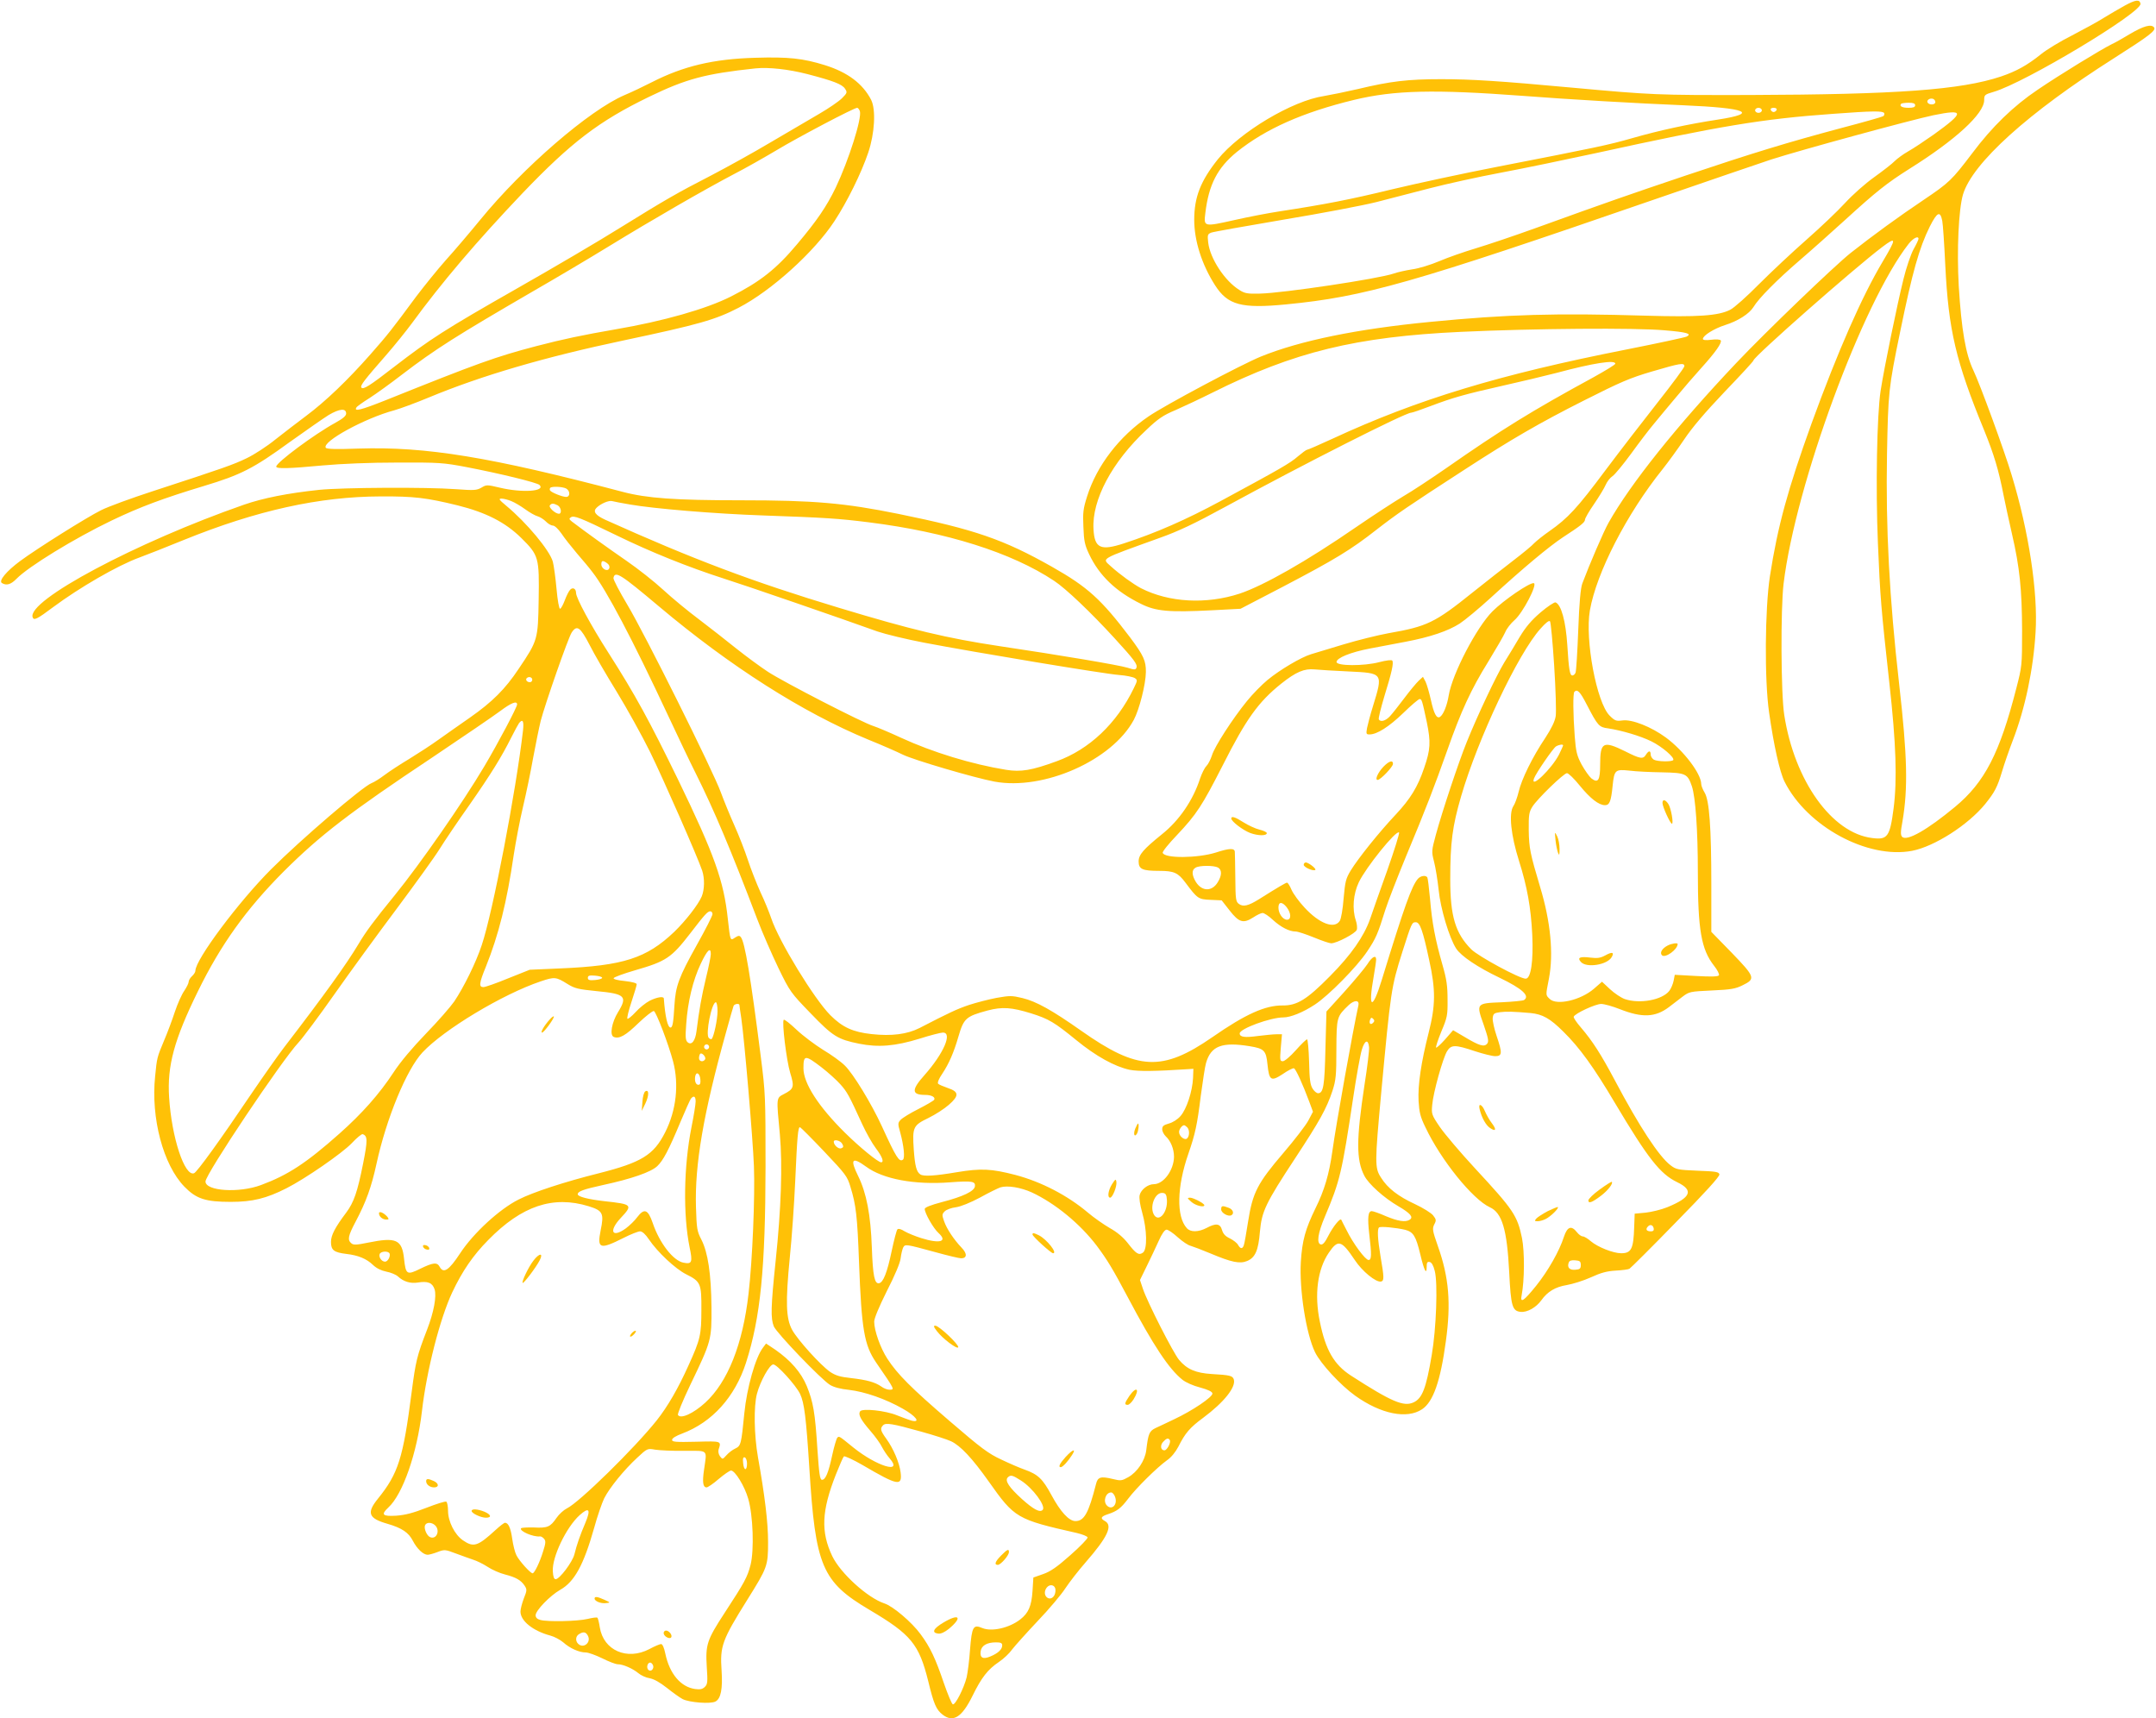 <?xml version="1.0" standalone="no"?>
<!DOCTYPE svg PUBLIC "-//W3C//DTD SVG 20010904//EN"
 "http://www.w3.org/TR/2001/REC-SVG-20010904/DTD/svg10.dtd">
<svg version="1.0" xmlns="http://www.w3.org/2000/svg"
 width="1280pt" height="1020pt" viewBox="0 0 1280 1020"
 preserveAspectRatio="xMidYMid meet">
<g transform="translate(0,1020) scale(0.1,-0.1)"
fill="#ffc107" stroke="none">
<path d="M12615 10167 c-33 -18 -89 -51 -125 -73 -36 -23 -121 -69 -188 -104
-68 -34 -152 -85 -185 -112 -82 -66 -146 -101 -237 -132 -240 -80 -618 -107
-1495 -110 -548 -1 -574 0 -1055 44 -423 39 -594 50 -773 50 -199 0 -301 -12
-497 -59 -69 -16 -158 -34 -199 -41 -189 -28 -500 -214 -631 -376 -102 -128
-140 -224 -140 -359 0 -124 45 -266 124 -389 75 -117 156 -139 422 -113 465
45 748 126 2169 617 330 114 650 223 710 243 174 56 827 234 964 263 186 38
186 18 1 -115 -54 -38 -123 -84 -152 -100 -30 -17 -65 -43 -79 -57 -13 -14
-68 -57 -121 -95 -56 -40 -129 -105 -175 -155 -43 -47 -145 -144 -228 -217
-82 -72 -208 -190 -280 -262 -74 -75 -149 -142 -173 -154 -70 -36 -193 -44
-502 -35 -531 16 -819 8 -1280 -37 -434 -42 -771 -111 -1005 -206 -117 -48
-572 -290 -666 -355 -174 -118 -308 -293 -365 -475 -23 -72 -26 -96 -22 -180
3 -84 8 -108 34 -163 60 -127 159 -222 308 -295 88 -44 164 -51 421 -38 l170
9 250 130 c313 164 405 220 558 340 120 93 179 134 522 356 277 180 446 278
710 411 216 109 271 133 404 172 167 49 191 53 191 31 0 -8 -71 -104 -157
-213 -86 -109 -227 -292 -314 -408 -164 -220 -221 -282 -330 -358 -36 -25 -76
-57 -90 -71 -13 -15 -69 -61 -124 -103 -55 -42 -164 -128 -242 -190 -224 -180
-270 -202 -499 -242 -66 -12 -186 -42 -269 -67 -82 -25 -169 -51 -192 -58 -59
-18 -184 -92 -257 -152 -35 -29 -90 -85 -123 -126 -84 -103 -193 -271 -208
-323 -8 -24 -22 -52 -33 -63 -11 -11 -27 -44 -37 -73 -42 -130 -124 -250 -227
-332 -110 -89 -138 -121 -138 -161 0 -46 22 -56 123 -56 87 0 111 -11 155 -70
71 -95 76 -99 149 -102 l66 -3 47 -60 c56 -72 82 -79 141 -41 21 14 46 26 55
26 9 0 37 -18 61 -41 47 -43 97 -69 135 -69 13 0 61 -16 108 -35 46 -19 93
-35 103 -35 33 0 145 59 152 80 4 11 1 37 -6 57 -22 67 -15 155 18 225 41 87
222 312 239 296 4 -4 -28 -106 -70 -225 -43 -120 -89 -250 -102 -289 -37 -104
-112 -212 -238 -339 -137 -139 -196 -175 -281 -174 -103 1 -220 -51 -417 -188
-298 -206 -443 -199 -779 38 -172 121 -266 174 -349 194 -63 15 -74 15 -154 1
-47 -9 -120 -28 -163 -42 -71 -24 -116 -45 -294 -137 -73 -37 -166 -49 -284
-36 -111 12 -173 40 -245 112 -96 96 -306 440 -351 575 -12 35 -40 105 -64
155 -23 51 -57 137 -75 192 -18 55 -54 147 -80 205 -26 58 -62 146 -80 195
-47 130 -453 944 -555 1114 -47 79 -85 151 -83 160 9 44 42 23 269 -168 424
-357 855 -631 1242 -791 82 -33 175 -74 207 -90 62 -31 426 -138 544 -160 292
-54 698 126 827 366 33 61 71 211 72 284 1 67 -14 99 -93 205 -172 227 -252
300 -464 420 -288 163 -460 222 -911 314 -321 65 -501 81 -935 81 -393 0 -559
12 -703 50 -785 207 -1167 270 -1569 257 -136 -5 -189 -3 -194 5 -23 36 231
175 406 222 36 10 128 44 205 76 313 130 688 240 1157 339 449 95 546 123 683
194 195 101 450 332 569 514 75 114 160 286 201 408 38 113 46 254 17 312 -50
97 -140 164 -274 206 -132 41 -217 50 -415 44 -249 -7 -427 -50 -613 -145 -47
-24 -120 -59 -163 -77 -208 -89 -603 -430 -856 -740 -63 -77 -155 -185 -204
-239 -49 -55 -127 -152 -175 -215 -153 -207 -166 -223 -273 -345 -133 -151
-266 -279 -383 -366 -50 -37 -131 -100 -181 -139 -49 -40 -126 -90 -170 -111
-81 -39 -135 -58 -555 -195 -129 -42 -269 -93 -310 -114 -83 -41 -378 -226
-481 -302 -81 -60 -128 -117 -108 -130 27 -17 54 -9 87 25 70 72 344 240 565
346 167 80 306 132 548 205 219 66 294 104 511 262 94 67 197 139 229 159 64
38 104 42 104 9 0 -14 -19 -30 -66 -56 -121 -66 -349 -235 -349 -259 0 -14 74
-12 277 7 112 10 277 17 443 17 250 1 273 -1 410 -27 198 -38 419 -92 433
-106 38 -38 -102 -48 -236 -16 -76 18 -79 18 -109 0 -28 -16 -43 -17 -152 -9
-177 13 -671 10 -811 -4 -189 -20 -333 -49 -446 -88 -640 -223 -1293 -571
-1255 -669 7 -20 26 -11 122 61 156 116 382 247 511 294 43 16 161 62 263 104
434 176 806 258 1170 259 199 1 272 -8 456 -53 169 -42 283 -100 378 -193 105
-104 108 -116 104 -368 -4 -236 -5 -241 -119 -410 -79 -119 -156 -196 -289
-289 -58 -40 -141 -99 -185 -130 -44 -32 -123 -83 -175 -115 -52 -31 -119 -75
-147 -96 -29 -22 -63 -43 -77 -48 -54 -21 -419 -334 -596 -511 -194 -194 -450
-537 -450 -603 0 -8 -9 -22 -20 -32 -11 -10 -20 -25 -20 -34 0 -8 -12 -32 -26
-53 -15 -21 -40 -77 -56 -125 -16 -49 -44 -124 -63 -168 -43 -103 -43 -103
-54 -214 -26 -248 48 -527 174 -656 70 -72 125 -90 275 -90 129 0 211 20 331
81 109 55 330 207 388 268 29 31 58 55 64 53 30 -10 30 -37 3 -173 -34 -171
-55 -231 -100 -292 -67 -89 -91 -135 -91 -175 0 -49 18 -62 91 -71 71 -8 121
-29 159 -66 20 -19 48 -33 78 -39 27 -5 58 -18 70 -29 32 -30 73 -43 117 -36
60 10 87 -1 100 -40 13 -41 -4 -135 -45 -241 -60 -155 -67 -186 -91 -369 -51
-394 -79 -483 -201 -634 -68 -84 -55 -116 57 -148 86 -25 126 -52 151 -101 25
-48 62 -83 88 -83 8 0 35 7 58 16 42 16 45 16 111 -9 37 -14 83 -30 103 -37
20 -6 58 -25 83 -41 25 -17 72 -38 104 -46 66 -17 95 -34 117 -67 14 -22 14
-28 -5 -75 -11 -29 -20 -64 -20 -78 0 -56 74 -115 178 -143 23 -6 57 -24 76
-40 40 -36 95 -60 134 -60 15 0 59 -16 98 -35 38 -19 79 -35 92 -35 31 0 88
-25 122 -53 15 -13 46 -27 67 -30 26 -5 60 -24 102 -57 35 -28 77 -58 94 -67
40 -20 166 -30 195 -14 32 17 43 76 36 183 -10 146 2 180 154 423 118 189 122
199 122 340 0 117 -19 273 -60 504 -23 132 -26 302 -6 377 20 75 75 174 97
174 22 0 133 -122 159 -175 25 -53 36 -141 55 -440 36 -584 75 -675 357 -842
247 -146 294 -203 349 -424 33 -136 47 -168 85 -198 63 -49 115 -16 178 112
53 108 90 156 157 201 27 18 62 51 78 74 17 22 85 98 152 169 67 70 141 158
164 194 24 36 78 106 121 155 130 149 162 218 114 244 -29 16 -25 27 18 41 54
18 76 34 120 92 47 63 171 185 229 227 27 18 52 50 69 82 40 80 68 113 147
171 125 93 196 183 182 228 -7 22 -24 26 -131 32 -95 6 -147 28 -194 84 -35
42 -189 344 -215 423 l-17 51 40 82 c22 45 54 112 71 150 19 43 36 67 47 67 9
0 39 -20 66 -45 28 -25 62 -48 77 -51 14 -4 67 -24 117 -45 126 -53 175 -63
218 -45 48 20 67 62 76 174 11 121 33 168 210 437 144 219 186 294 221 400 20
62 23 90 23 245 1 193 2 195 74 264 33 30 63 30 57 -1 -33 -151 -132 -702
-155 -868 -19 -137 -48 -233 -100 -338 -60 -123 -79 -191 -87 -317 -10 -165
31 -427 84 -537 33 -68 151 -196 239 -259 153 -109 307 -140 397 -80 66 44
109 167 141 404 31 225 19 378 -48 566 -32 91 -33 102 -21 127 13 24 12 30 -7
54 -11 14 -59 44 -106 66 -100 46 -164 95 -203 158 -38 58 -37 86 1 502 57
610 59 627 126 839 55 172 56 175 80 175 24 0 42 -51 79 -225 39 -176 38 -269
-3 -430 -45 -177 -65 -311 -60 -406 4 -67 10 -94 41 -157 91 -193 280 -427
382 -474 73 -33 102 -132 115 -385 10 -202 18 -231 68 -236 39 -4 92 26 123
69 36 51 83 79 150 90 35 6 100 26 144 46 61 28 96 37 148 40 38 2 75 7 81 11
7 4 131 127 275 275 176 179 261 273 259 285 -3 15 -20 18 -129 22 -119 5
-128 7 -162 33 -68 52 -185 230 -330 504 -82 154 -131 231 -201 313 -26 30
-45 58 -43 64 6 19 129 76 163 76 18 0 68 -14 111 -31 132 -52 210 -49 291 12
22 17 59 45 81 62 40 30 45 31 174 37 114 5 141 10 183 31 78 38 74 49 -65
193 l-121 124 0 279 c0 343 -12 503 -40 548 -11 18 -20 41 -20 51 -1 62 -104
197 -209 275 -87 64 -202 110 -259 102 -37 -5 -45 -2 -76 29 -77 77 -147 450
-117 624 39 224 219 574 432 839 31 39 88 117 127 175 49 73 124 161 241 284
94 98 171 181 171 186 0 21 595 545 764 673 86 65 86 53 4 -85 -124 -208 -266
-531 -423 -962 -140 -388 -201 -609 -247 -906 -30 -195 -33 -617 -5 -810 28
-196 63 -353 92 -411 134 -266 493 -460 757 -410 133 26 332 153 434 278 57
71 72 100 100 193 12 41 41 125 64 185 73 189 122 422 135 641 15 236 -40 599
-142 934 -43 144 -189 542 -227 621 -46 96 -71 241 -87 500 -12 216 -1 454 25
544 56 187 387 486 896 809 212 135 253 166 238 184 -17 20 -62 8 -143 -40
-38 -23 -87 -51 -109 -61 -61 -30 -310 -182 -439 -270 -143 -96 -271 -220
-389 -378 -120 -158 -135 -173 -288 -276 -142 -95 -303 -212 -432 -314 -97
-77 -505 -469 -680 -654 -353 -373 -628 -717 -758 -948 -29 -51 -114 -249
-156 -361 -10 -27 -18 -112 -24 -275 -5 -130 -12 -244 -16 -254 -3 -9 -12 -17
-19 -17 -15 0 -21 34 -30 180 -9 141 -36 241 -70 254 -7 2 -47 -24 -88 -59
-56 -48 -88 -86 -125 -147 -27 -46 -68 -114 -92 -152 -46 -76 -158 -312 -222
-471 -49 -121 -146 -413 -183 -549 -26 -97 -27 -100 -11 -162 9 -35 21 -110
27 -166 11 -112 63 -285 104 -349 29 -45 129 -112 257 -173 135 -65 183 -108
146 -133 -7 -4 -67 -10 -132 -13 -153 -6 -153 -6 -107 -135 27 -79 31 -98 20
-111 -17 -21 -47 -12 -132 39 l-70 41 -48 -55 c-26 -29 -50 -51 -53 -48 -3 3
11 46 31 95 35 83 38 96 37 189 0 82 -5 120 -31 210 -42 147 -61 246 -73 389
-6 65 -13 122 -16 127 -9 15 -40 10 -56 -8 -37 -43 -79 -159 -215 -602 -56
-182 -82 -171 -48 19 8 47 15 93 15 103 0 30 -24 18 -52 -27 -15 -23 -76 -96
-135 -162 l-108 -119 -6 -220 c-5 -222 -12 -265 -44 -265 -8 0 -23 12 -32 27
-14 22 -19 54 -21 160 -2 73 -8 133 -12 133 -5 0 -35 -29 -67 -65 -32 -36 -66
-65 -77 -65 -17 0 -18 6 -12 80 l7 80 -33 0 c-18 0 -67 -5 -108 -10 -80 -11
-110 -7 -110 15 0 28 183 95 259 95 43 0 117 30 187 76 81 53 249 223 311 316
52 78 62 101 108 248 15 47 70 189 122 315 119 285 168 413 245 630 83 236
142 363 243 526 47 77 93 156 102 177 8 20 33 52 54 70 50 43 139 215 115 220
-24 5 -179 -101 -245 -167 -95 -95 -239 -372 -260 -499 -10 -61 -32 -115 -52
-128 -20 -12 -36 19 -54 101 -10 44 -24 93 -32 109 l-15 28 -25 -23 c-14 -13
-53 -60 -86 -104 -33 -44 -71 -92 -85 -107 -26 -28 -56 -36 -66 -19 -4 5 12
67 33 138 44 142 56 197 47 211 -3 6 -35 2 -78 -9 -91 -24 -253 -23 -253 1 0
24 83 58 198 80 59 11 154 29 211 40 148 28 253 64 322 108 32 21 115 90 184
153 194 178 348 306 430 360 103 67 130 88 130 104 0 8 24 50 54 93 30 44 61
95 69 114 8 19 26 42 40 51 14 9 64 70 111 134 47 65 108 145 136 178 27 33
85 103 129 155 43 52 111 131 151 175 85 94 124 150 116 164 -4 6 -27 8 -56 4
-33 -4 -50 -2 -50 5 0 20 66 61 131 82 77 24 144 67 169 107 31 52 139 161
275 278 71 61 193 170 270 240 183 167 247 218 380 302 275 172 445 328 445
409 0 31 3 33 57 49 185 54 881 472 871 523 -5 27 -29 24 -93 -11z m-7821
-407 c153 -40 206 -60 223 -87 14 -21 13 -25 -18 -56 -19 -19 -79 -60 -134
-92 -55 -32 -185 -108 -290 -170 -104 -62 -262 -149 -350 -195 -208 -107 -275
-146 -540 -310 -121 -76 -400 -240 -620 -365 -425 -242 -511 -298 -724 -462
-147 -114 -186 -139 -196 -123 -7 12 19 45 151 196 47 54 114 137 148 183 179
245 387 489 658 774 289 302 454 428 751 572 221 107 333 137 632 169 79 8
196 -5 309 -34z m4246 -129 c270 -21 685 -45 955 -56 376 -16 451 -47 204 -85
-172 -26 -348 -64 -508 -110 -143 -41 -216 -56 -801 -170 -201 -39 -484 -100
-630 -135 -247 -60 -391 -88 -665 -130 -60 -9 -181 -32 -269 -52 -180 -40
-180 -40 -170 42 20 169 72 269 187 363 171 137 391 235 696 309 240 58 477
63 1001 24z m2450 -37 c0 -17 -36 -19 -46 -3 -8 14 14 29 33 22 7 -3 13 -11
13 -19z m-120 -19 c0 -11 -11 -15 -39 -15 -38 0 -57 10 -44 24 3 3 24 6 45 6
27 0 38 -4 38 -15z m-6265 -35 c13 -42 -66 -291 -144 -455 -54 -111 -110 -194
-229 -335 -123 -147 -220 -223 -392 -310 -146 -74 -403 -147 -685 -195 -196
-34 -311 -58 -472 -100 -240 -63 -343 -100 -896 -322 -146 -58 -187 -68 -171
-42 3 6 38 31 78 56 39 25 125 87 191 138 200 153 324 231 780 496 127 73 328
192 447 265 266 163 570 338 743 429 72 37 186 102 255 143 126 76 460 252
479 252 5 0 12 -9 16 -20z m5355 5 c0 -8 -9 -15 -20 -15 -11 0 -20 7 -20 15 0
8 9 15 20 15 11 0 20 -7 20 -15z m88 3 c-3 -7 -11 -13 -18 -13 -7 0 -15 6 -17
13 -3 7 4 12 17 12 13 0 20 -5 18 -12z m638 -19 c3 -6 1 -15 -6 -19 -6 -4
-118 -36 -248 -70 -318 -85 -522 -147 -927 -283 -341 -115 -448 -152 -888
-311 -130 -47 -291 -101 -358 -121 -66 -20 -162 -53 -213 -75 -52 -22 -123
-44 -162 -49 -38 -6 -88 -17 -110 -25 -89 -31 -656 -116 -794 -119 -73 -2 -90
1 -121 21 -87 53 -175 187 -186 282 -5 45 -4 50 18 59 13 5 206 39 429 77 223
37 470 84 550 104 80 21 224 58 321 83 97 25 286 67 420 92 134 25 388 78 564
116 735 161 986 203 1405 233 241 18 297 18 306 5z m345 -640 c4 -19 12 -137
18 -264 19 -384 62 -569 231 -980 58 -143 86 -235 115 -385 9 -47 32 -150 50
-230 46 -199 59 -329 60 -575 0 -206 -1 -212 -34 -340 -99 -387 -188 -559
-364 -705 -164 -136 -286 -206 -314 -178 -10 11 -10 28 2 93 33 196 29 383
-20 815 -58 511 -80 925 -72 1365 7 365 9 391 78 725 73 356 113 498 176 625
44 87 62 95 74 34z m-141 -107 c0 -5 -13 -33 -30 -63 -16 -30 -43 -109 -59
-175 -38 -153 -115 -528 -136 -664 -22 -147 -30 -576 -16 -905 13 -315 19
-388 68 -830 40 -360 47 -574 25 -745 -22 -168 -36 -187 -127 -175 -239 29
-461 339 -522 730 -20 125 -22 630 -4 780 71 587 470 1670 743 2018 27 34 58
49 58 29z m-1506 -543 c131 -11 162 -20 130 -37 -10 -5 -172 -40 -359 -77
-751 -148 -1238 -295 -1743 -529 -78 -36 -147 -66 -152 -66 -5 0 -29 -18 -54
-39 -48 -42 -105 -74 -460 -266 -204 -110 -383 -189 -574 -251 -138 -45 -174
-29 -180 85 -10 173 110 399 314 589 69 66 100 87 172 117 48 21 148 68 222
105 483 241 850 331 1475 360 428 20 1036 25 1209 9z m-294 -198 c0 -6 -60
-42 -132 -82 -364 -198 -545 -310 -873 -539 -88 -61 -203 -137 -255 -167 -52
-31 -178 -113 -280 -183 -293 -202 -547 -346 -690 -394 -199 -65 -419 -53
-586 32 -44 23 -125 81 -180 131 -52 48 -71 37 289 167 113 40 208 85 395 187
466 254 1065 557 1100 557 7 0 59 18 117 40 132 50 204 70 430 121 99 22 241
56 315 75 220 59 350 79 350 55z m-6229 -741 c25 -14 25 -50 0 -50 -22 0 -87
26 -95 38 -3 5 -3 12 1 16 10 10 72 7 94 -4z m-325 -75 c20 -8 57 -30 83 -49
26 -19 58 -37 73 -41 14 -4 36 -18 49 -31 12 -13 31 -24 41 -24 11 0 32 -20
51 -47 17 -26 59 -79 92 -118 33 -38 75 -88 92 -111 84 -107 238 -400 448
-849 59 -126 133 -282 165 -345 110 -220 211 -460 365 -865 31 -82 89 -214
127 -293 68 -140 74 -147 190 -267 133 -138 161 -155 288 -181 115 -23 214
-15 360 30 63 20 125 36 138 36 58 0 5 -123 -109 -252 -79 -88 -78 -118 4
-118 38 0 62 -14 53 -29 -4 -6 -47 -31 -94 -55 -48 -24 -95 -53 -105 -64 -17
-18 -17 -24 -3 -73 22 -80 30 -156 16 -164 -22 -14 -39 12 -124 198 -62 135
-171 314 -221 362 -22 22 -80 64 -129 93 -48 30 -119 83 -157 119 -38 36 -72
63 -76 59 -12 -12 16 -240 38 -314 26 -85 23 -96 -37 -127 -46 -24 -45 -18
-24 -240 16 -181 8 -436 -25 -750 -29 -276 -30 -342 -11 -389 16 -39 281 -315
333 -347 22 -14 63 -25 113 -30 95 -11 218 -54 320 -112 78 -44 108 -84 53
-71 -15 4 -55 19 -88 32 -68 28 -207 43 -219 23 -12 -19 4 -49 60 -114 30 -34
61 -78 70 -97 10 -19 30 -50 46 -68 82 -95 -77 -47 -216 65 -85 69 -84 69 -95
58 -5 -6 -19 -52 -30 -103 -23 -107 -40 -147 -61 -147 -12 0 -17 33 -27 180
-14 221 -25 282 -63 376 -34 82 -96 153 -188 217 l-54 36 -18 -24 c-45 -58
-96 -239 -111 -390 -18 -182 -20 -193 -53 -209 -16 -7 -40 -25 -53 -40 -23
-25 -23 -26 -38 -7 -9 12 -12 28 -9 40 17 52 19 51 -133 47 -122 -3 -143 -1
-143 11 0 10 23 24 61 38 177 67 312 216 378 420 86 269 115 559 116 1165 0
413 -1 439 -28 650 -61 480 -95 684 -119 712 -8 10 -15 9 -34 -3 -29 -20 -28
-22 -43 111 -24 225 -79 380 -295 826 -170 349 -253 502 -414 754 -105 164
-192 325 -192 355 0 25 -19 36 -35 19 -8 -8 -22 -36 -32 -63 -10 -26 -22 -49
-28 -50 -6 0 -15 51 -21 119 -6 66 -16 138 -22 161 -19 67 -155 231 -277 332
-43 36 -47 42 -27 42 12 0 39 -7 58 -15z m704 -20 c144 -25 502 -55 790 -65
368 -13 448 -18 630 -41 461 -58 847 -180 1098 -347 69 -45 220 -189 359 -341
118 -129 137 -155 130 -175 -5 -13 -12 -13 -53 0 -52 16 -396 74 -759 128
-313 47 -522 97 -955 228 -514 155 -866 288 -1388 523 -56 26 -73 48 -51 70
25 25 74 46 94 40 11 -3 58 -12 105 -20z m-429 -5 c21 -12 26 -50 7 -50 -22 1
-61 37 -54 49 9 14 22 14 47 1z m349 -178 c207 -101 427 -189 635 -256 127
-40 704 -239 915 -315 47 -16 171 -46 275 -66 310 -59 1074 -186 1158 -192 42
-3 85 -12 95 -19 16 -11 15 -15 -7 -60 -101 -209 -264 -363 -457 -433 -150
-55 -213 -65 -301 -51 -204 33 -436 104 -623 190 -69 32 -143 63 -165 70 -63
19 -533 261 -626 322 -46 30 -131 93 -189 139 -58 47 -157 124 -220 172 -63
47 -159 126 -212 175 -53 49 -152 127 -219 173 -103 71 -244 172 -324 233 -16
13 -18 17 -6 25 19 12 51 0 271 -107z m-55 -166 c11 -8 16 -19 12 -30 -9 -23
-47 -3 -47 24 0 23 9 25 35 6z m5622 -608 c9 -140 13 -275 9 -300 -5 -31 -25
-72 -62 -129 -76 -113 -141 -246 -158 -320 -8 -33 -22 -72 -32 -86 -27 -43
-14 -171 34 -323 49 -155 71 -278 79 -441 7 -155 -8 -259 -39 -259 -37 0 -280
132 -323 174 -95 96 -125 197 -125 416 0 219 13 315 64 491 100 344 339 850
472 997 29 33 50 50 56 44 5 -5 16 -124 25 -264z m-5727 124 c27 -54 100 -179
161 -278 60 -98 150 -260 199 -359 80 -164 281 -621 309 -704 15 -46 14 -112
-3 -153 -21 -49 -95 -144 -163 -210 -165 -157 -302 -201 -675 -217 l-183 -8
-128 -51 c-70 -29 -136 -52 -147 -52 -28 0 -26 22 15 122 75 187 124 381 165
663 12 77 36 205 55 285 19 80 46 210 60 290 15 80 35 179 45 220 26 100 163
493 184 525 31 47 51 33 106 -73z m4504 -158 c209 -10 208 -8 147 -207 -16
-51 -31 -109 -35 -129 -6 -35 -5 -38 15 -38 44 0 115 45 200 127 47 46 91 83
97 83 13 0 15 -7 43 -138 24 -118 22 -161 -16 -271 -38 -113 -82 -184 -169
-277 -99 -105 -223 -260 -267 -332 -29 -48 -33 -65 -42 -165 -5 -65 -15 -122
-23 -134 -32 -50 -121 -16 -208 78 -33 35 -68 83 -78 106 -10 24 -22 43 -27
43 -7 0 -50 -25 -166 -98 -64 -40 -95 -47 -120 -28 -18 13 -20 27 -21 153 -1
76 -2 146 -3 156 -1 23 -33 22 -112 -4 -108 -34 -305 -36 -316 -2 -3 7 36 55
85 106 116 123 148 172 272 415 138 273 210 374 346 483 88 70 137 91 199 85
28 -3 117 -8 199 -12z m-4844 -49 c0 -8 -6 -15 -14 -15 -17 0 -28 14 -19 24
12 12 33 6 33 -9z m6260 -147 c66 -127 73 -135 127 -142 80 -12 192 -45 257
-77 63 -31 139 -96 130 -111 -7 -11 -92 -10 -115 2 -10 6 -19 20 -19 30 0 26
-12 25 -28 0 -17 -28 -33 -26 -124 20 -130 64 -148 55 -148 -78 0 -94 -12
-114 -52 -83 -13 11 -39 48 -58 82 -28 53 -34 76 -41 168 -10 132 -11 256 -2
264 17 18 34 1 73 -75z m-6350 0 c0 -16 -113 -230 -195 -368 -128 -216 -382
-581 -531 -764 -128 -157 -172 -217 -216 -291 -72 -120 -198 -296 -443 -615
-35 -46 -119 -165 -187 -265 -192 -285 -328 -473 -346 -480 -56 -21 -133 212
-148 451 -12 187 30 342 171 629 136 278 287 488 509 711 218 217 392 351 885
679 185 124 365 247 401 274 64 48 100 63 100 39z m35 -155 c-42 -362 -179
-1078 -245 -1274 -34 -103 -106 -249 -163 -334 -23 -33 -98 -119 -168 -191
-81 -84 -152 -168 -193 -231 -84 -128 -187 -244 -321 -363 -197 -175 -306
-246 -465 -305 -131 -49 -330 -36 -330 21 0 43 454 721 553 826 24 26 120 154
212 285 92 131 259 360 370 508 111 149 226 308 255 355 29 47 108 164 176
260 129 185 191 285 250 403 20 40 41 78 46 85 22 26 29 11 23 -45z m6175 -88
c0 -3 -11 -27 -24 -54 -43 -84 -172 -209 -149 -143 11 31 114 181 131 191 19
11 42 14 42 6z m588 -160 c141 -3 151 -8 177 -84 21 -65 35 -258 35 -509 0
-342 20 -458 96 -555 20 -25 33 -51 29 -57 -5 -8 -45 -9 -135 -4 l-127 7 -7
-36 c-4 -19 -15 -46 -26 -60 -43 -54 -176 -78 -264 -48 -22 8 -61 34 -88 59
l-47 44 -47 -41 c-79 -69 -223 -102 -264 -61 -24 24 -24 18 -4 121 28 147 10
337 -52 542 -60 201 -66 231 -68 337 -1 92 2 109 21 140 29 47 187 200 206
200 9 0 43 -33 76 -74 63 -77 113 -116 150 -116 27 0 36 24 45 115 10 95 15
99 101 90 38 -5 125 -9 193 -10z m-2637 -565 c24 -14 24 -46 -1 -87 -34 -57
-94 -56 -130 1 -25 41 -26 72 -2 85 22 14 108 14 133 1z m408 -236 c27 -35 28
-74 2 -74 -25 0 -51 37 -51 72 0 36 22 36 49 2z m-3409 -41 c0 -9 -41 -90 -92
-181 -109 -195 -127 -246 -134 -361 -6 -102 -11 -131 -23 -131 -17 0 -32 63
-40 173 -2 14 -42 7 -84 -14 -23 -12 -61 -42 -84 -68 -23 -25 -45 -42 -48 -39
-4 4 7 49 24 100 17 51 31 98 31 105 0 7 -27 14 -70 19 -43 4 -69 11 -67 17 2
6 59 27 128 47 184 53 215 74 327 219 86 112 103 131 119 131 7 0 13 -7 13
-17z m-10 -237 c0 -14 -13 -78 -29 -143 -26 -109 -40 -187 -56 -315 -7 -57
-29 -85 -52 -66 -13 11 -15 29 -9 108 9 134 40 261 86 358 39 83 60 102 60 58z
m-645 -141 c0 -5 -19 -11 -42 -13 -34 -3 -43 0 -43 13 0 13 9 16 43 13 23 -2
42 -7 42 -13z m-205 -37 c42 -26 63 -31 173 -42 169 -16 184 -31 126 -125 -37
-60 -51 -137 -25 -147 33 -13 71 9 147 83 43 41 84 73 91 71 14 -6 86 -194
114 -299 36 -136 19 -291 -47 -421 -68 -135 -140 -179 -397 -244 -200 -50
-389 -112 -473 -155 -114 -57 -269 -200 -347 -319 -67 -102 -99 -123 -122 -80
-15 28 -39 25 -115 -12 -79 -39 -86 -35 -96 58 -12 116 -47 131 -214 97 -69
-14 -86 -15 -99 -4 -24 20 -20 43 25 128 63 119 94 206 124 343 59 272 179
561 273 662 127 136 476 346 702 422 83 28 91 27 160 -16z m890 -160 c0 -50
-22 -153 -35 -166 -3 -3 -11 0 -17 6 -21 21 17 212 42 212 5 0 10 -23 10 -52z
m130 35 c0 -5 5 -39 11 -78 19 -132 69 -718 75 -879 7 -177 -9 -561 -32 -756
-34 -300 -123 -524 -257 -647 -70 -64 -146 -99 -162 -73 -4 6 29 86 73 178
126 262 127 267 126 462 -2 198 -21 325 -60 401 -26 50 -28 65 -32 191 -8 254
44 557 178 1038 22 80 42 151 45 158 5 13 35 17 35 5z m1732 -49 c105 -33 138
-53 268 -159 116 -95 228 -157 317 -176 52 -10 151 -9 348 4 l30 2 -2 -55 c-4
-79 -38 -184 -74 -225 -18 -21 -47 -39 -70 -45 -31 -9 -39 -15 -39 -34 0 -13
10 -31 21 -42 29 -26 49 -75 49 -121 -1 -80 -62 -163 -120 -163 -35 0 -76 -32
-84 -65 -4 -16 2 -58 15 -103 29 -102 31 -218 5 -238 -25 -18 -41 -8 -91 57
-27 34 -62 64 -107 89 -36 21 -95 62 -130 92 -120 101 -275 182 -430 223 -143
37 -204 40 -348 16 -130 -22 -197 -26 -216 -13 -23 15 -32 50 -39 147 -9 134
-4 144 87 188 41 20 95 55 121 78 62 54 61 78 -6 100 -26 9 -52 20 -57 25 -6
6 3 29 25 61 38 57 68 125 95 219 32 109 44 120 173 155 87 23 143 19 259 -17z
m2965 2 c71 -7 116 -32 195 -111 95 -93 181 -212 304 -420 199 -334 270 -424
371 -473 100 -48 83 -91 -59 -149 -35 -14 -92 -28 -128 -32 l-65 -6 -3 -80
c-4 -129 -17 -155 -77 -155 -48 0 -140 37 -180 71 -18 16 -40 29 -48 29 -9 0
-24 11 -35 25 -33 42 -57 33 -77 -27 -27 -85 -95 -204 -165 -291 -75 -93 -96
-106 -86 -56 17 89 18 257 2 339 -28 134 -50 167 -278 413 -88 95 -182 206
-210 247 -49 72 -50 77 -45 131 6 73 63 277 88 318 24 40 48 40 164 1 49 -16
104 -30 122 -30 42 0 43 18 8 121 -14 41 -24 88 -23 104 3 27 7 31 43 36 39 5
79 4 182 -5z m-935 -58 c-15 -15 -26 -4 -18 18 5 13 9 15 18 6 9 -9 9 -15 0
-24z m-24 -144 c2 -16 -10 -117 -27 -224 -49 -324 -50 -445 -1 -540 25 -49
116 -131 202 -181 72 -42 91 -65 67 -80 -25 -16 -69 -9 -141 21 -38 17 -76 30
-84 30 -22 0 -26 -38 -15 -135 15 -126 14 -155 -4 -155 -19 0 -91 97 -130 176
-17 32 -31 61 -32 63 -7 11 -48 -40 -75 -92 -21 -42 -34 -57 -46 -55 -27 6
-18 67 24 166 89 210 101 260 168 707 19 127 42 254 51 283 17 57 38 65 43 16z
m-3918 1 c0 -8 -7 -15 -15 -15 -8 0 -15 7 -15 15 0 8 7 15 15 15 8 0 15 -7 15
-15z m3210 4 c85 -14 97 -25 105 -109 10 -95 21 -102 91 -56 30 21 60 36 66
34 11 -4 51 -91 92 -201 l21 -57 -28 -53 c-15 -28 -82 -115 -148 -192 -153
-179 -182 -234 -209 -406 -11 -70 -22 -134 -26 -143 -8 -22 -21 -20 -34 4 -6
11 -28 28 -48 38 -26 12 -40 26 -47 50 -11 39 -36 42 -92 12 -48 -25 -95 -26
-117 -1 -63 69 -59 245 9 441 41 118 53 174 74 345 12 88 25 175 31 194 29
102 95 127 260 100z m-3234 -78 c-11 -18 -36 -13 -36 7 0 10 3 22 7 26 10 10
37 -20 29 -33z m691 -47 c40 -31 91 -77 113 -102 39 -44 50 -63 129 -236 23
-50 59 -114 81 -143 38 -50 50 -83 31 -83 -18 0 -128 90 -214 175 -158 156
-247 294 -247 383 0 80 9 81 107 6z m-719 -72 c2 -23 -1 -32 -12 -32 -16 0
-24 25 -18 53 7 28 27 14 30 -21z m-28 -131 c0 -16 -11 -85 -25 -154 -46 -232
-50 -519 -11 -711 19 -90 14 -102 -36 -92 -61 11 -143 117 -183 236 -28 81
-50 89 -92 34 -15 -21 -46 -50 -67 -66 -83 -60 -104 -17 -31 61 73 78 70 82
-96 100 -97 11 -159 27 -159 41 0 17 31 29 150 55 171 37 285 77 322 112 35
33 68 95 138 263 29 69 57 131 62 138 17 20 28 14 28 -17z m2918 -153 c15 -15
15 -51 0 -66 -14 -14 -48 12 -48 38 0 16 18 40 30 40 3 0 11 -5 18 -12z
m-2154 -145 c126 -133 137 -147 155 -209 33 -106 41 -174 51 -449 15 -399 31
-490 101 -593 114 -166 112 -162 78 -162 -11 0 -33 8 -47 19 -38 26 -85 39
-180 50 -65 7 -91 15 -124 37 -57 40 -192 189 -225 249 -37 68 -40 164 -14
430 12 116 26 318 32 450 12 273 17 327 29 323 5 -2 70 -67 144 -145z m106 47
c9 -16 8 -22 -6 -27 -16 -6 -44 19 -44 39 0 17 40 7 50 -12z m142 -136 c100
-74 288 -109 498 -93 132 10 152 6 148 -24 -4 -29 -71 -61 -195 -93 -68 -18
-103 -32 -103 -41 0 -25 51 -115 82 -143 56 -51 8 -65 -103 -30 -35 11 -79 29
-98 40 -20 13 -37 18 -43 12 -5 -5 -20 -62 -34 -128 -27 -129 -50 -187 -75
-192 -27 -5 -37 44 -43 213 -7 195 -32 323 -81 423 -50 101 -37 117 47 56z
m984 -153 c139 -65 286 -186 385 -316 62 -83 95 -137 184 -305 153 -289 245
-427 325 -491 20 -16 65 -36 105 -46 47 -13 71 -24 73 -35 4 -20 -119 -103
-228 -154 -41 -20 -91 -43 -110 -52 -37 -18 -43 -33 -55 -133 -8 -61 -53 -128
-106 -158 -39 -22 -45 -23 -93 -11 -71 17 -89 12 -99 -30 -44 -172 -70 -220
-122 -220 -39 0 -89 55 -143 155 -52 96 -79 122 -160 151 -26 9 -87 35 -137
59 -78 36 -120 68 -305 227 -233 200 -312 280 -372 372 -41 63 -78 167 -78
220 0 19 28 87 75 181 47 92 79 167 82 195 3 25 10 53 15 64 12 21 13 21 193
-28 72 -20 140 -36 151 -36 36 0 37 28 3 63 -45 47 -88 111 -104 157 -13 37
-13 42 4 59 10 10 40 21 66 24 29 4 86 27 144 58 52 29 106 55 120 60 42 13
121 0 187 -30z m802 -46 c4 -70 -44 -130 -74 -91 -33 46 2 141 50 134 17 -2
22 -11 24 -43z m-3433 -36 c84 -26 92 -42 71 -143 -22 -110 -5 -116 136 -45
43 22 87 39 98 39 13 0 32 -17 52 -47 52 -77 158 -176 222 -208 86 -43 91 -55
90 -210 0 -149 -6 -176 -76 -330 -61 -136 -124 -245 -189 -327 -133 -167 -462
-489 -534 -523 -18 -9 -46 -34 -61 -56 -37 -54 -53 -61 -134 -57 -38 1 -72 -1
-76 -4 -15 -16 72 -54 112 -49 6 1 17 -6 24 -14 11 -13 10 -26 -5 -73 -20 -66
-52 -132 -63 -132 -13 0 -79 73 -96 107 -9 17 -20 62 -25 98 -9 64 -23 95 -43
95 -5 0 -30 -19 -56 -43 -106 -97 -130 -105 -194 -61 -49 34 -88 112 -88 175
0 26 -5 51 -10 54 -6 4 -59 -13 -118 -36 -79 -31 -126 -43 -179 -47 -83 -5
-93 6 -47 49 85 78 170 321 199 571 28 243 107 550 180 706 60 127 124 220
214 311 199 203 385 265 596 200z m6323 -132 c2 -11 -3 -17 -16 -17 -26 0 -34
11 -20 27 14 17 32 12 36 -10z m-1475 -8 c48 -13 63 -37 89 -145 23 -97 38
-126 38 -75 0 26 4 32 18 29 11 -2 22 -20 30 -53 19 -70 9 -345 -18 -500 -33
-196 -56 -256 -107 -280 -59 -28 -131 3 -373 159 -100 65 -150 151 -184 319
-34 162 -14 312 53 410 55 81 75 75 154 -43 44 -67 126 -134 156 -128 19 4 19
23 -3 150 -17 103 -20 160 -9 171 7 8 102 -1 156 -14z m-6030 -141 c6 -18 -11
-48 -27 -48 -20 0 -39 27 -32 45 7 18 52 20 59 3z m7072 -68 c0 -21 -5 -26
-33 -28 -34 -3 -50 14 -38 44 4 10 16 14 38 12 28 -2 33 -7 33 -28z m-3916
-989 c76 -21 156 -47 177 -57 56 -26 127 -102 224 -239 154 -218 166 -225 524
-306 33 -8 61 -19 63 -26 2 -6 -43 -53 -102 -105 -80 -71 -119 -98 -163 -113
l-57 -20 -5 -80 c-6 -90 -24 -131 -73 -169 -66 -51 -169 -74 -225 -51 -54 23
-62 9 -73 -128 -4 -63 -14 -137 -20 -164 -16 -65 -67 -165 -82 -161 -7 3 -30
59 -53 125 -50 147 -81 214 -139 292 -52 71 -164 166 -214 182 -100 33 -261
179 -310 281 -69 145 -63 269 21 483 22 55 43 104 48 109 4 4 55 -19 112 -52
208 -122 235 -127 225 -44 -7 58 -43 143 -86 202 -34 47 -37 60 -18 79 16 16
54 10 226 -38z m1476 -50 c8 -14 -16 -61 -32 -61 -22 0 -27 29 -8 50 20 22 31
25 40 11z m-2882 -64 c146 0 134 11 117 -111 -11 -74 -7 -106 15 -106 7 0 40
22 72 50 32 27 65 50 73 50 24 0 81 -93 102 -167 29 -98 36 -306 14 -393 -19
-73 -35 -103 -154 -285 -105 -161 -114 -188 -106 -320 6 -89 5 -103 -11 -119
-14 -14 -28 -17 -58 -13 -86 12 -152 91 -177 210 -7 35 -17 57 -25 57 -7 0
-39 -13 -70 -30 -132 -69 -272 -8 -294 129 -4 28 -11 54 -14 57 -3 4 -30 0
-59 -7 -59 -14 -237 -18 -280 -6 -19 5 -28 14 -28 28 0 28 85 116 146 151 84
47 139 147 201 366 19 70 47 150 60 177 32 63 117 168 196 241 60 56 61 56
106 48 25 -4 103 -8 174 -7z m372 -75 c0 -46 -19 -44 -23 2 -3 28 0 37 10 34
7 -3 13 -19 13 -36z m1626 -101 c70 -44 151 -153 129 -175 -17 -17 -55 4 -123
65 -76 69 -103 109 -84 128 17 17 28 14 78 -18z m559 -97 c17 -45 -18 -82 -48
-52 -25 25 -8 78 25 78 8 0 18 -12 23 -26z m-3145 -155 c-32 -75 -50 -127 -65
-187 -12 -46 -88 -147 -111 -147 -10 0 -15 14 -17 47 -5 84 79 260 159 333 57
51 68 35 34 -46z m-891 -15 c30 -30 8 -84 -29 -70 -20 7 -39 50 -32 70 8 21
41 20 61 0z m3681 -374 c3 -10 1 -28 -5 -40 -23 -42 -72 -9 -52 35 14 30 48
33 57 5z m-2775 -280 c22 -40 -26 -80 -58 -48 -17 17 -15 45 6 57 26 16 40 13
52 -9z m2460 -58 c0 -24 -25 -47 -71 -66 -43 -18 -62 -8 -57 30 4 34 36 54 91
54 29 0 37 -4 37 -18z m-2073 -118 c8 -21 -13 -42 -28 -27 -13 13 -5 43 11 43
6 0 13 -7 17 -16z"/>
<path d="M8213 5648 c-33 -35 -52 -78 -34 -78 17 0 91 78 91 95 0 25 -24 17
-57 -17z"/>
<path d="M7310 5341 c0 -17 68 -69 112 -86 46 -17 98 -18 99 -1 0 6 -20 15
-44 21 -25 6 -67 26 -94 43 -50 32 -73 39 -73 23z"/>
<path d="M7740 5066 c0 -15 59 -40 69 -30 7 7 -40 43 -56 44 -7 0 -13 -6 -13
-14z"/>
<path d="M9870 5433 c0 -22 46 -123 56 -123 11 0 -5 92 -21 117 -18 27 -35 30
-35 6z"/>
<path d="M9235 5212 c3 -29 10 -62 15 -75 7 -18 9 -14 9 23 0 25 -6 59 -14 75
-15 30 -15 29 -10 -23z"/>
<path d="M9901 4587 c-33 -17 -49 -43 -34 -58 19 -19 93 34 93 67 0 8 -36 3
-59 -9z"/>
<path d="M9530 4528 c-28 -15 -46 -18 -87 -13 -64 8 -81 0 -57 -26 33 -37 158
-17 183 30 16 28 2 32 -39 9z"/>
<path d="M3263 4147 c-32 -35 -56 -77 -45 -77 12 0 76 89 70 96 -3 2 -14 -6
-25 -19z"/>
<path d="M3831 3721 c-8 -5 -15 -31 -17 -62 l-4 -54 21 43 c23 48 23 87 0 73z"/>
<path d="M2250 2997 c0 -19 21 -37 43 -37 16 0 17 2 7 16 -21 24 -50 37 -50
21z"/>
<path d="M2512 2798 c3 -7 13 -15 22 -16 12 -3 17 1 14 10 -3 7 -13 15 -22 16
-12 3 -17 -1 -14 -10z"/>
<path d="M6740 3500 c-13 -32 -5 -55 10 -30 9 15 14 60 6 60 -2 0 -9 -14 -16
-30z"/>
<path d="M6602 3170 c-23 -37 -29 -80 -11 -80 14 0 41 67 37 94 -3 19 -6 17
-26 -14z"/>
<path d="M8785 3613 c12 -49 37 -94 62 -110 34 -23 39 -9 10 29 -14 18 -32 50
-41 71 -18 44 -42 51 -31 10z"/>
<path d="M9498 3139 c-38 -27 -68 -57 -68 -65 0 -21 22 -13 77 29 39 30 72 72
62 81 -2 2 -34 -18 -71 -45z"/>
<path d="M9189 3010 c-30 -16 -61 -36 -68 -44 -12 -14 -10 -16 8 -16 12 0 34
6 49 14 29 15 78 63 71 70 -2 2 -29 -9 -60 -24z"/>
<path d="M7073 3065 c24 -22 77 -35 77 -20 0 11 -66 45 -85 45 -18 -1 -17 -3
8 -25z"/>
<path d="M7250 3020 c0 -21 43 -45 61 -34 18 10 9 35 -17 44 -37 14 -44 13
-44 -10z"/>
<path d="M6130 2871 c0 -11 110 -111 122 -111 28 0 -36 81 -83 106 -33 16 -39
17 -39 5z"/>
<path d="M5562 2298 c34 -45 122 -111 127 -96 5 15 -114 128 -136 128 -12 0
-11 -6 9 -32z"/>
<path d="M6705 1913 c-29 -43 -31 -53 -10 -53 8 0 24 15 35 33 39 63 17 80
-25 20z"/>
<path d="M6326 1550 c-35 -39 -45 -60 -28 -60 11 0 44 36 67 73 26 40 3 33
-39 -13z"/>
<path d="M3166 2715 c-29 -38 -70 -124 -63 -131 5 -6 79 91 101 134 24 46 -3
44 -38 -3z"/>
<path d="M3750 2285 c-20 -24 -6 -28 15 -5 10 11 13 20 8 20 -6 0 -16 -7 -23
-15z"/>
<path d="M2530 1407 c0 -20 22 -37 47 -37 31 0 29 24 -2 38 -33 15 -45 15 -45
-1z"/>
<path d="M2800 1230 c0 -14 55 -40 85 -40 36 0 31 19 -10 36 -40 16 -75 18
-75 4z"/>
<path d="M5944 966 c-36 -36 -43 -56 -20 -56 17 0 66 56 66 76 0 21 -9 17 -46
-20z"/>
<path d="M5600 567 c-59 -35 -71 -60 -30 -65 16 -2 38 8 63 28 84 70 62 94
-33 37z"/>
<path d="M3530 710 c0 -16 39 -31 68 -27 27 3 27 3 -10 20 -42 19 -58 21 -58
7z"/>
<path d="M3940 505 c0 -19 36 -39 45 -25 8 13 -13 40 -31 40 -8 0 -14 -7 -14
-15z"/>
</g>
</svg>
